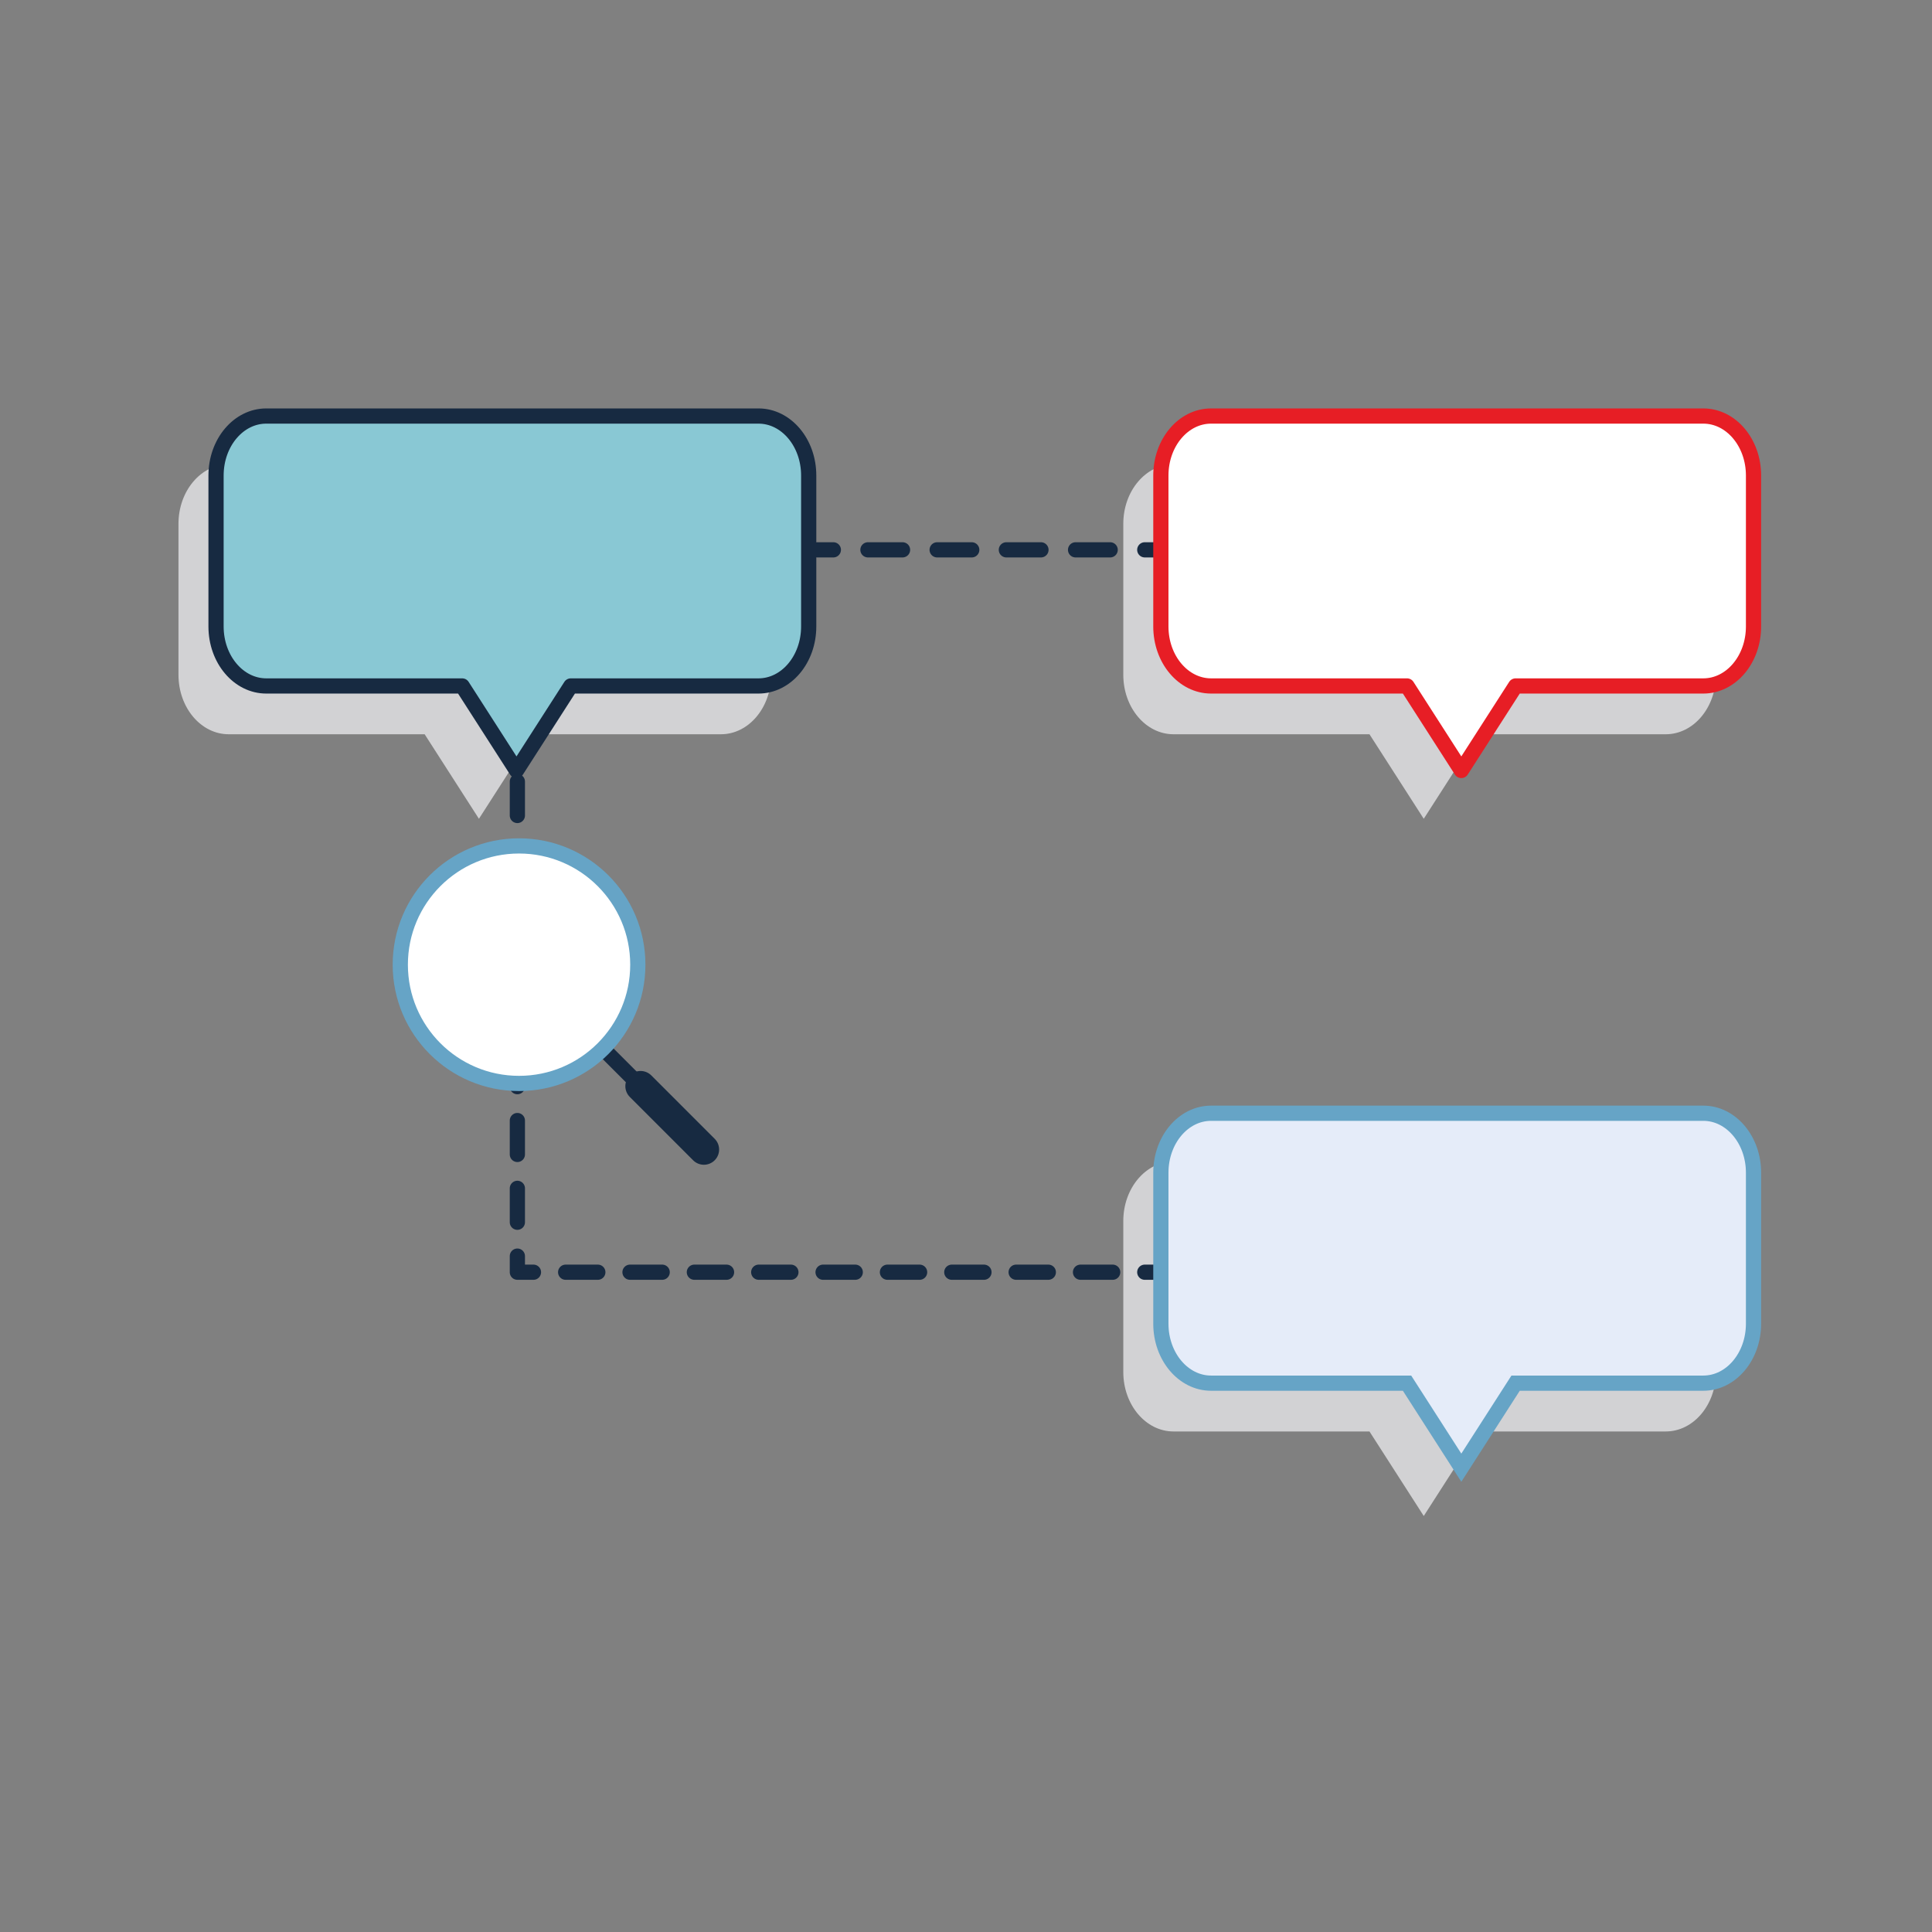 <?xml version="1.0" encoding="UTF-8"?><svg id="ICONS" xmlns="http://www.w3.org/2000/svg" viewBox="0 0 180 180"><rect x="0" y="0" width="180" height="180" fill="#808080" stroke="none"/><path d="M67.167,43.261H21.306c-2.584,0-4.678,2.48-4.678,5.54v14.068c0,3.059,2.094,5.54,4.678,5.54h18.258l5.057,7.875,5.057-7.875h17.489c2.584,0,4.678-2.48,4.678-5.54v-14.068c0-3.06-2.094-5.54-4.678-5.54Z" fill="#d2d2d4"/><path d="M155.194,43.261h-45.861c-2.584,0-4.678,2.48-4.678,5.54v14.068c0,3.059,2.094,5.54,4.678,5.54h18.258l5.057,7.875,5.057-7.875h17.489c2.584,0,4.678-2.48,4.678-5.54v-14.068c0-3.06-2.094-5.54-4.678-5.54Z" fill="#d2d2d4"/><path d="M155.194,108.218h-45.861c-2.584,0-4.678,2.48-4.678,5.54v14.068c0,3.059,2.094,5.54,4.678,5.54h18.258l5.057,7.875,5.057-7.875h17.489c2.584,0,4.678-2.48,4.678-5.54v-14.068c0-3.06-2.094-5.54-4.678-5.54Z" fill="#d2d2d4"/><g><line x1="76.141" y1="51.227" x2="77.641" y2="51.227" fill="none" stroke="#172a41" stroke-linecap="round" stroke-linejoin="round" stroke-width="1.417"/><line x1="80.864" y1="51.227" x2="105.043" y2="51.227" fill="none" stroke="#172a41" stroke-dasharray="0 0 3.224 3.224" stroke-linecap="round" stroke-linejoin="round" stroke-width="1.417"/><line x1="106.655" y1="51.227" x2="108.155" y2="51.227" fill="none" stroke="#172a41" stroke-linecap="round" stroke-linejoin="round" stroke-width="1.417"/></g><g><line x1="48.202" y1="61.845" x2="48.202" y2="63.345" fill="none" stroke="#172a41" stroke-linecap="round" stroke-linejoin="round" stroke-width="1.417"/><line x1="48.202" y1="66.503" x2="48.202" y2="115.45" fill="none" stroke="#172a41" stroke-dasharray="0 0 3.158 3.158" stroke-linecap="round" stroke-linejoin="round" stroke-width="1.417"/><polyline points="48.202 117.029 48.202 118.529 49.702 118.529" fill="none" stroke="#172a41" stroke-linecap="round" stroke-linejoin="round" stroke-width="1.417"/><line x1="52.7" y1="118.529" x2="105.156" y2="118.529" fill="none" stroke="#172a41" stroke-dasharray="0 0 2.998 2.998" stroke-linecap="round" stroke-linejoin="round" stroke-width="1.417"/><line x1="106.655" y1="118.529" x2="108.155" y2="118.529" fill="none" stroke="#172a41" stroke-linecap="round" stroke-linejoin="round" stroke-width="1.417"/></g><path d="M70.667,38.761H24.806c-2.584,0-4.678,2.48-4.678,5.54v14.068c0,3.059,2.094,5.54,4.678,5.54h18.258l5.057,7.875,5.057-7.875h17.489c2.584,0,4.678-2.48,4.678-5.54v-14.068c0-3.06-2.094-5.54-4.678-5.54Z" fill="#89c8d4" stroke="#172a41" stroke-linecap="round" stroke-linejoin="round" stroke-width="1.417"/><line x1="59.679" y1="101.197" x2="65.581" y2="107.1" fill="none" stroke="#172a41" stroke-linecap="round" stroke-miterlimit="10" stroke-width="2.835"/><line x1="56.229" y1="97.748" x2="62.305" y2="103.824" fill="none" stroke="#172a41" stroke-miterlimit="10" stroke-width="1.417"/><circle cx="48.359" cy="89.877" r="11.065" fill="#fff" stroke="#66a4c6" stroke-linecap="round" stroke-miterlimit="10" stroke-width="1.417"/><path d="M158.694,38.761h-45.861c-2.584,0-4.678,2.48-4.678,5.54v14.068c0,3.059,2.094,5.54,4.678,5.54h18.258l5.057,7.875,5.057-7.875h17.489c2.584,0,4.678-2.48,4.678-5.54v-14.068c0-3.06-2.094-5.54-4.678-5.54Z" fill="#fff" stroke="#e71e25" stroke-linecap="round" stroke-linejoin="round" stroke-width="1.417"/><path d="M158.694,103.718h-45.861c-2.584,0-4.678,2.48-4.678,5.54v14.068c0,3.059,2.094,5.54,4.678,5.54h18.258l5.057,7.875,5.057-7.875h17.489c2.584,0,4.678-2.48,4.678-5.54v-14.068c0-3.06-2.094-5.54-4.678-5.54Z" fill="#e5ecf9" stroke="#66a4c6" stroke-miterlimit="10" stroke-width="1.417"/></svg>
